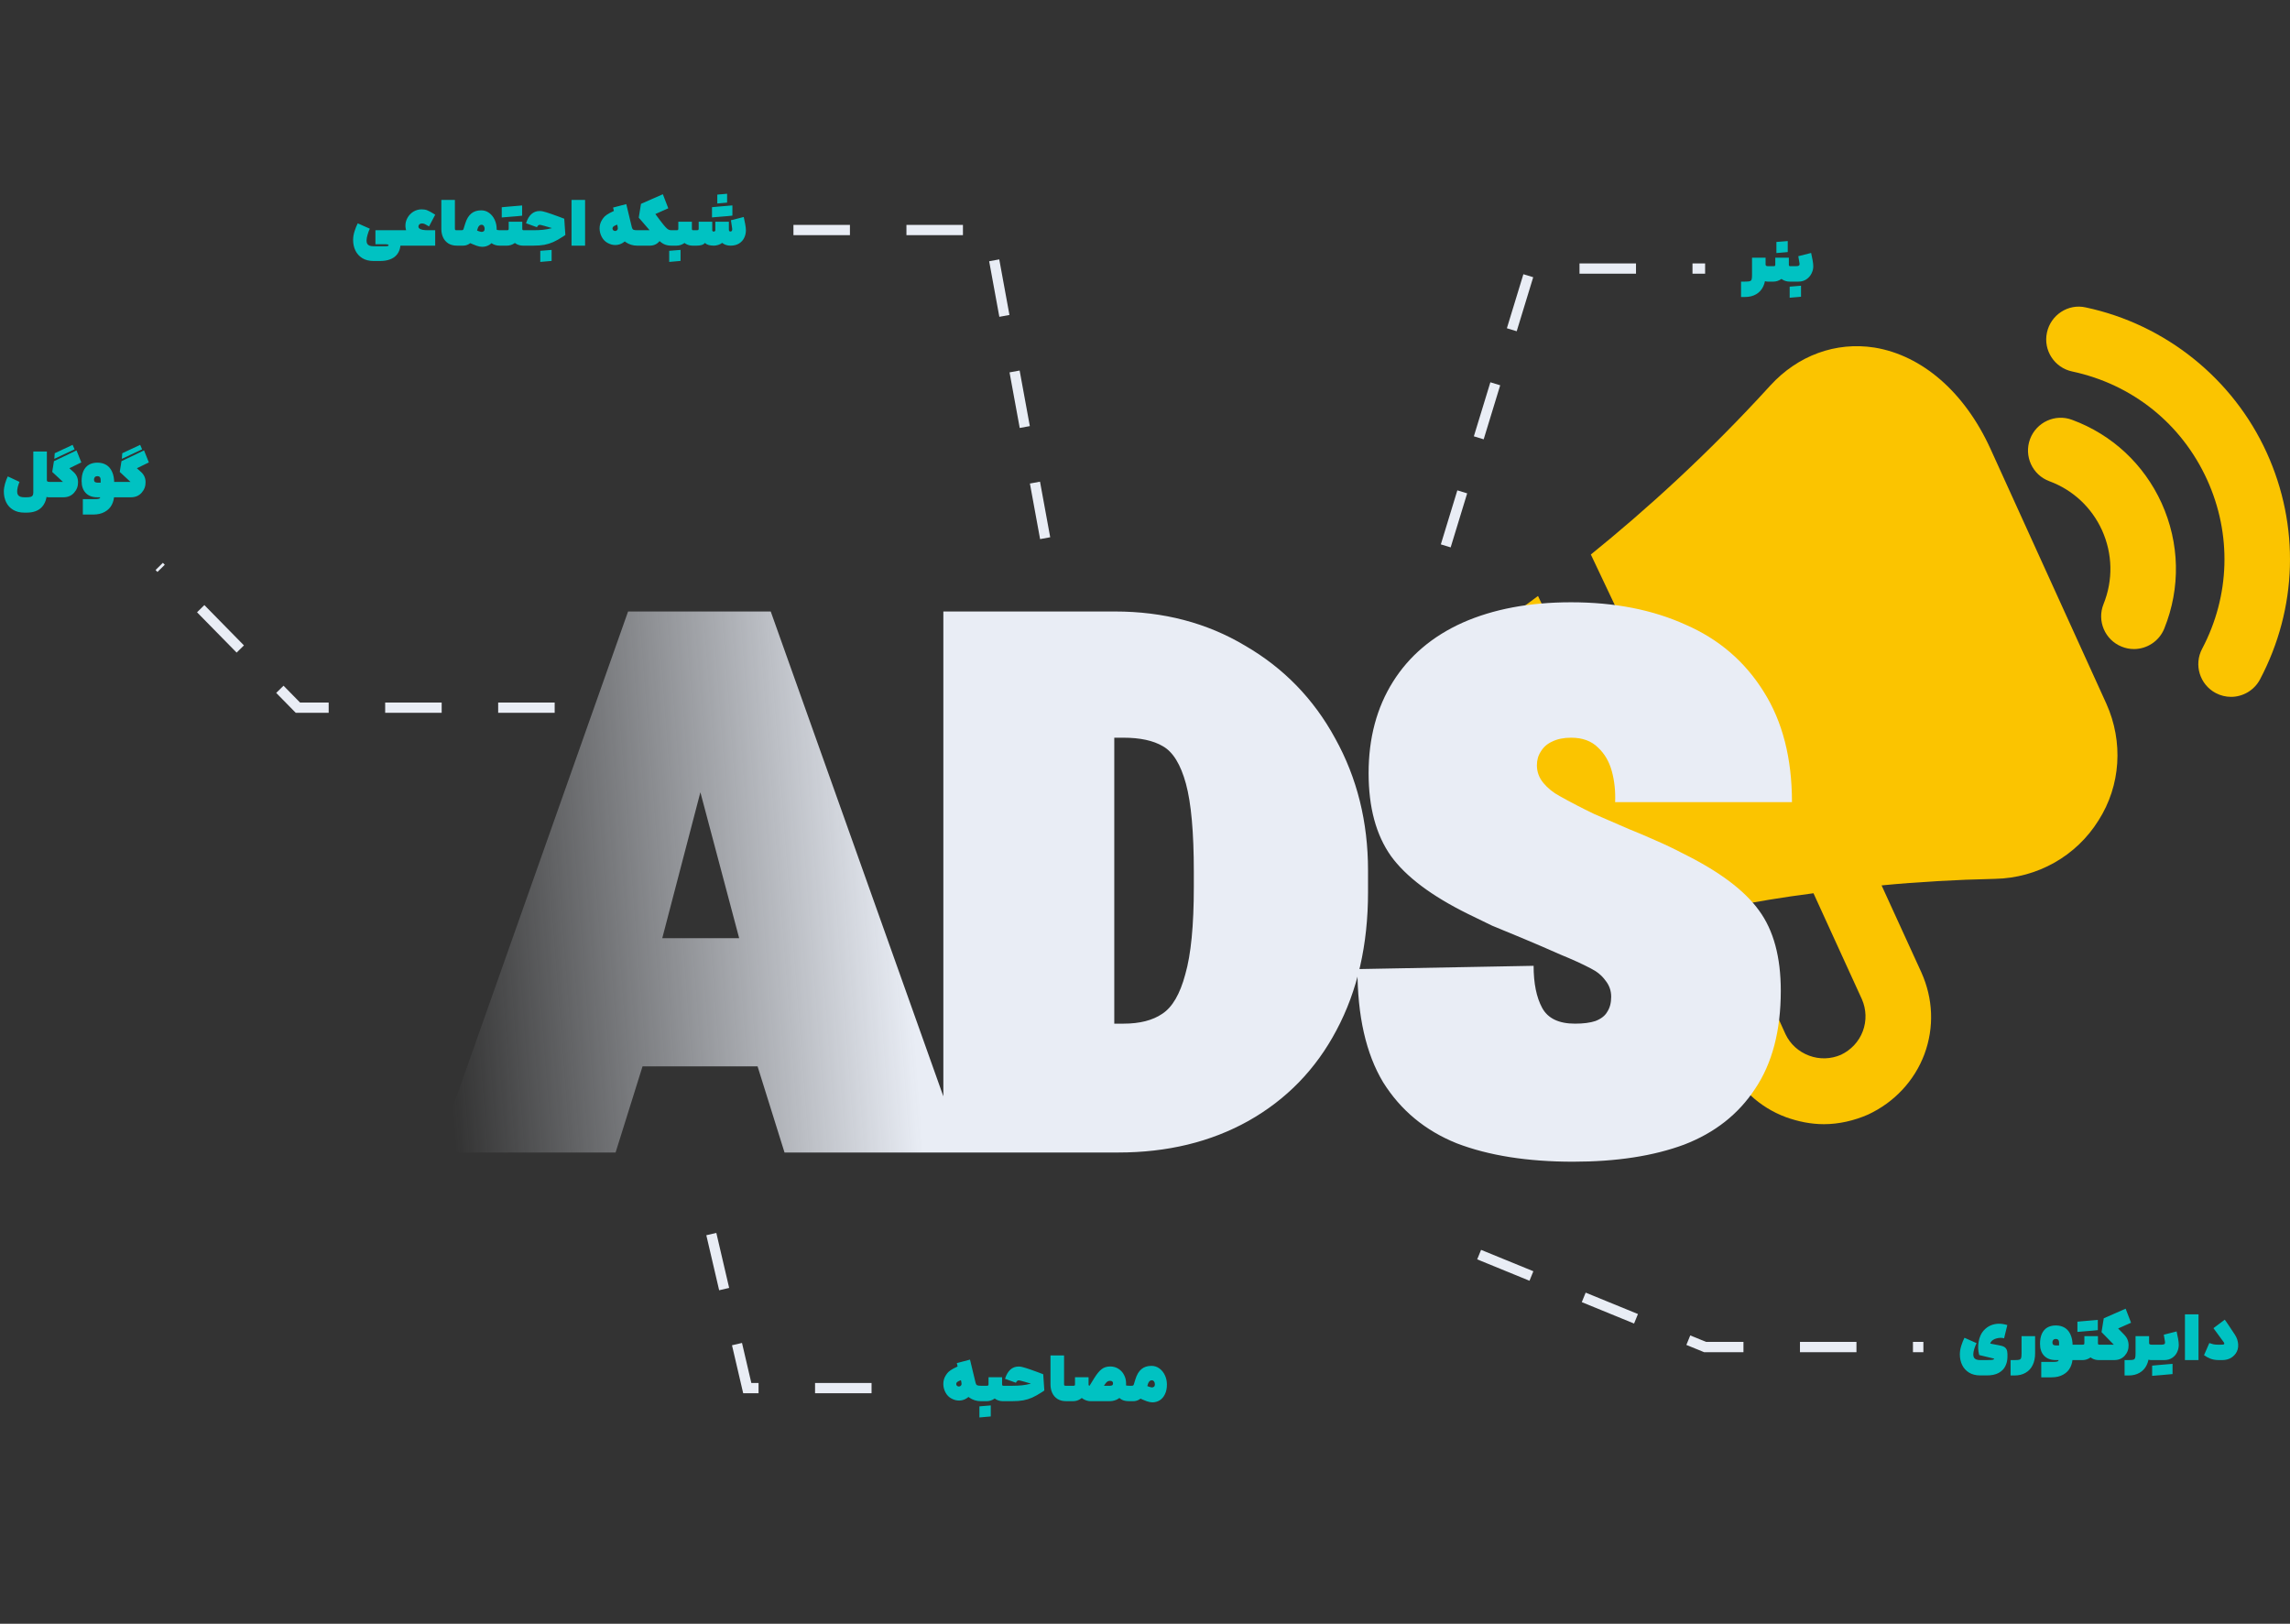 <svg width="550" height="390" viewBox="0 0 550 390" fill="none" xmlns="http://www.w3.org/2000/svg">
<rect x="0" y="0" width="550" height="390" fill="#333333" stroke="none"/>
<g clip-path="url(#clip0_1722_25715)">
<path fill-rule="evenodd" clip-rule="evenodd" d="M447.401 247.678C446.457 250.194 444.57 252.186 442.159 253.34C439.747 254.388 437.021 254.493 434.505 253.549C431.988 252.606 429.996 250.823 428.843 248.412L415.003 217.901C421.294 216.643 428.214 215.49 435.553 214.546L447.191 240.024C448.24 242.436 448.345 245.162 447.401 247.678ZM478.017 107.705C471.831 94.18 461.66 85.373 450.232 83.485C440.9 82.018 431.779 85.373 425.173 92.607C410.18 109.068 395.187 122.594 382.081 133.184L400.848 172.816C402.631 176.801 400.848 181.414 396.864 183.196C395.816 183.721 394.767 183.93 393.614 183.93C390.678 183.93 387.847 182.253 386.484 179.317L369.394 143.144C365.619 145.975 362.055 148.491 358.804 150.693C345.489 159.815 341.819 176.486 349.473 193.157L353.562 202.174C359.853 216.014 371.281 223.982 383.863 223.982C386.484 223.982 389.105 223.668 391.727 223.039C394.033 222.41 396.55 221.78 399.171 221.256L414.584 254.913C417.415 261.099 422.447 265.922 428.948 268.333C431.883 269.382 434.924 270.011 438.07 270.011C441.634 270.011 445.304 269.172 448.659 267.704C454.95 264.768 459.773 259.631 462.185 253.235C464.596 246.734 464.282 239.814 461.451 233.523L451.91 212.659C460.507 211.82 469.629 211.296 479.17 211.086C489.34 210.876 498.672 205.634 504.019 197.036C509.366 188.648 509.995 178.164 505.906 169.042L478.017 107.705Z" fill="#FBC400"/>
<path fill-rule="evenodd" clip-rule="evenodd" d="M544.402 108.71C536.319 90.939 520.078 77.906 500.943 73.838C496.728 72.873 492.523 75.641 491.622 79.888C490.71 84.134 493.425 88.317 497.671 89.219C512.151 92.302 523.967 101.78 530.091 115.221C536.046 128.317 535.606 143.111 528.895 155.829C526.861 159.666 528.329 164.426 532.167 166.46C533.341 167.079 534.599 167.373 535.836 167.373C538.657 167.373 541.383 165.842 542.798 163.179C551.805 146.12 552.392 126.272 544.402 108.71Z" fill="#FBC400"/>
<path fill-rule="evenodd" clip-rule="evenodd" d="M497.666 100.836C493.598 99.306 489.068 101.413 487.559 105.481C486.059 109.549 488.135 114.079 492.203 115.578C497.844 117.664 502.332 121.848 504.838 127.321C507.406 133.004 507.543 139.316 505.215 145.093C503.59 149.108 505.54 153.701 509.577 155.316C510.541 155.704 511.527 155.893 512.512 155.893C515.626 155.893 518.573 154.026 519.81 150.965C523.752 141.171 523.522 130.466 519.149 120.81C514.882 111.478 507.26 104.38 497.666 100.836Z" fill="#FBC400"/>
<path d="M150.847 146.87H185.109L231.37 276.813H188.424L181.951 256.129H154.32L147.847 276.813H104.901L150.847 146.87ZM177.53 225.341L168.215 190.289L159.057 225.341H177.53ZM226.569 146.87H267.779C279.462 146.87 289.883 149.607 299.041 155.08C308.303 160.448 315.514 167.869 320.671 177.343C325.934 186.816 328.566 197.394 328.566 209.078V214.289C328.566 226.92 326.04 237.972 320.987 247.445C316.04 256.813 308.988 264.076 299.83 269.234C290.778 274.287 280.357 276.813 268.568 276.813H226.569V146.87ZM269.831 245.866C273.726 245.866 276.831 245.077 279.147 243.498C281.567 241.919 283.41 238.761 284.673 234.025C286.041 229.288 286.725 222.288 286.725 213.026V209.394C286.725 199.921 286.094 192.868 284.831 188.237C283.567 183.605 281.725 180.606 279.304 179.237C276.989 177.869 273.831 177.185 269.831 177.185H267.621V245.866H269.831ZM377.808 279.023C366.861 279.023 357.545 277.55 349.861 274.602C342.282 271.55 336.388 266.655 332.178 259.919C328.072 253.077 326.02 244.024 326.02 232.762L368.334 231.972C368.334 236.183 369.018 239.551 370.387 242.077C371.755 244.603 374.387 245.866 378.281 245.866C380.281 245.866 381.913 245.656 383.176 245.235C384.544 244.709 385.491 243.972 386.018 243.024C386.649 242.077 386.965 240.867 386.965 239.393C386.965 237.919 386.491 236.604 385.544 235.446C384.702 234.288 383.544 233.341 382.071 232.604C380.071 231.551 377.65 230.446 374.808 229.288C371.966 228.025 368.913 226.709 365.65 225.341C363.124 224.288 360.703 223.288 358.387 222.341C356.177 221.288 354.229 220.341 352.545 219.499C343.809 215.183 337.651 210.552 334.072 205.605C330.493 200.552 328.704 193.921 328.704 185.711C328.704 177.29 330.651 169.974 334.546 163.764C338.441 157.554 344.019 152.817 351.282 149.554C358.65 146.291 367.334 144.659 377.334 144.659C387.755 144.659 396.912 146.449 404.807 150.028C412.806 153.501 419.069 158.87 423.595 166.132C428.122 173.29 430.385 182.132 430.385 192.658H387.912C388.018 190.026 387.755 187.553 387.123 185.237C386.491 182.921 385.386 181.027 383.807 179.553C382.228 177.974 380.071 177.185 377.334 177.185C375.544 177.185 374.018 177.5 372.755 178.132C371.597 178.658 370.703 179.448 370.071 180.5C369.439 181.448 369.124 182.553 369.124 183.816C369.124 185.395 369.65 186.816 370.703 188.079C371.755 189.342 373.071 190.395 374.65 191.237C377.281 192.71 380.018 194.131 382.86 195.5C385.807 196.763 388.597 197.973 391.228 199.131C393.333 199.973 395.439 200.868 397.544 201.815C399.754 202.763 401.965 203.815 404.175 204.973C412.912 209.289 419.017 213.868 422.49 218.71C425.964 223.446 427.701 229.867 427.701 237.972C427.701 247.551 425.648 255.392 421.543 261.497C417.543 267.603 411.859 272.076 404.491 274.918C397.123 277.655 388.228 279.023 377.808 279.023Z" fill="url(#paint0_linear_1722_25715)"/>
<path d="M347.232 131.112L367.585 64.503H409.525" stroke="#E9EDF5" stroke-width="2.467" stroke-dasharray="13.57 13.57"/>
<path d="M251.019 129.262L237.45 55.252H188.726M133.219 169.968H71.543L38.238 136.046M170.841 296.403L179.475 333.408H215.247M355.25 301.337L409.525 323.54H461.949" stroke="#E9EDF5" stroke-width="2.467" stroke-dasharray="13.57 13.57"/>
<path d="M424.05 61.891V66.036C424.05 67.102 423.858 68.029 423.473 68.819C423.098 69.618 422.536 70.235 421.786 70.669C421.046 71.113 420.148 71.335 419.092 71.335H418.159V67.635H419.092C419.644 67.635 420.029 67.605 420.246 67.546C420.473 67.477 420.621 67.339 420.69 67.131C420.759 66.924 420.794 66.559 420.794 66.036V61.891H424.05ZM424.05 63.564C424.05 63.702 424.11 63.801 424.228 63.86C424.346 63.909 424.494 63.934 424.672 63.934H424.805L424.939 65.829L424.805 67.635H424.539C424.105 67.635 423.72 67.511 423.384 67.265C423.059 67.018 422.797 66.594 422.6 65.992C422.412 65.39 422.319 64.581 422.319 63.564H424.05ZM429.636 61.891V63.564C429.636 63.712 429.66 63.811 429.71 63.86C429.759 63.909 429.853 63.934 429.991 63.934H430.169L430.317 65.814L430.169 67.635H429.799C429.177 67.635 428.605 67.472 428.082 67.146C427.559 66.811 427.144 66.337 426.838 65.725C426.532 65.103 426.379 64.383 426.379 63.564V61.891H429.636ZM429.636 63.564C429.636 64.304 429.458 64.985 429.103 65.607C428.758 66.228 428.299 66.722 427.726 67.087C427.164 67.452 426.577 67.635 425.965 67.635H424.662V63.934H425.935C426.123 63.934 426.241 63.909 426.291 63.86C426.35 63.811 426.379 63.712 426.379 63.564H429.636ZM426.646 58.117C427.001 58.087 427.366 58.058 427.741 58.028C428.284 57.979 428.827 57.934 429.369 57.895C429.369 58.497 429.369 58.946 429.369 59.242C429.369 59.528 429.369 59.962 429.369 60.544C428.748 60.594 428.289 60.633 427.993 60.663C427.697 60.693 427.248 60.732 426.646 60.781C426.646 60.179 426.646 59.735 426.646 59.449C426.646 59.153 426.646 58.709 426.646 58.117ZM430.025 63.934H431.387C431.713 63.934 431.94 63.88 432.068 63.771C432.196 63.663 432.241 63.495 432.201 63.268C432.132 62.873 432.083 62.582 432.053 62.395C432.023 62.207 431.974 61.921 431.905 61.536L434.984 60.752C435.122 61.334 435.24 61.911 435.339 62.483C435.448 63.056 435.502 63.554 435.502 63.978C435.502 64.571 435.354 65.153 435.058 65.725C434.772 66.288 434.362 66.746 433.829 67.102C433.296 67.457 432.68 67.635 431.979 67.635H430.025V63.934ZM429.833 68.848C430.188 68.819 430.553 68.789 430.928 68.76C431.471 68.72 432.014 68.676 432.556 68.626C432.556 69.228 432.556 69.672 432.556 69.959C432.556 70.255 432.556 70.694 432.556 71.276C431.935 71.325 431.476 71.365 431.18 71.394C430.884 71.424 430.435 71.463 429.833 71.513C429.833 70.911 429.833 70.462 429.833 70.166C429.833 69.88 429.833 69.441 429.833 68.848Z" fill="#00C2C2"/>
<path d="M88.82 54.929C88.633 55.304 88.455 55.778 88.287 56.35C88.12 56.913 88.036 57.387 88.036 57.772C88.036 58.087 88.09 58.349 88.199 58.556C88.317 58.753 88.5 58.901 88.746 59C88.993 59.099 89.319 59.148 89.723 59.148H92.639C92.738 59.148 92.842 59.143 92.95 59.133C93.059 59.123 93.148 59.099 93.217 59.059C93.296 59.03 93.335 58.98 93.335 58.911C93.335 58.822 93.261 58.758 93.113 58.719C92.965 58.679 92.807 58.66 92.639 58.66C92.215 58.66 91.899 58.66 91.692 58.66C91.495 58.66 91.189 58.66 90.774 58.66C90.577 58.66 90.375 58.66 90.167 58.66V55.3H96.532L96.68 57.15L96.532 59H96.177C96.157 59.128 96.133 59.262 96.103 59.4C96.083 59.548 96.059 59.671 96.029 59.77C95.871 60.342 95.6 60.846 95.215 61.28C94.84 61.714 94.322 62.054 93.661 62.301C93.009 62.558 92.215 62.686 91.278 62.686H89.723C88.658 62.686 87.755 62.459 87.015 62.005C86.284 61.551 85.732 60.939 85.357 60.169C84.992 59.41 84.809 58.561 84.809 57.623C84.809 56.972 84.922 56.282 85.15 55.551C85.386 54.811 85.643 54.175 85.919 53.642L88.82 54.929ZM104.524 59H96.383V55.3H104.524V59ZM102.852 58.748C101.697 58.748 100.71 58.522 99.891 58.068C99.082 57.614 98.465 57.051 98.041 56.38C97.626 55.699 97.404 55.033 97.375 54.382C97.345 53.652 97.503 52.976 97.848 52.354C98.194 51.722 98.668 51.219 99.269 50.844C99.881 50.469 100.547 50.282 101.268 50.282C101.791 50.282 102.235 50.356 102.6 50.504C102.975 50.652 103.458 50.908 104.051 51.273L104.524 51.569L103.044 54.382C103.024 54.362 102.96 54.328 102.852 54.278C102.407 54.012 102.087 53.839 101.889 53.76C101.692 53.681 101.475 53.652 101.238 53.671C101.011 53.691 100.829 53.775 100.69 53.923C100.552 54.071 100.488 54.244 100.498 54.441C100.498 54.629 100.587 54.786 100.764 54.915C100.952 55.043 101.218 55.142 101.564 55.211C101.909 55.27 102.338 55.3 102.852 55.3V58.748ZM109.76 59C108.931 59 108.235 58.822 107.673 58.467C107.111 58.102 106.691 57.619 106.415 57.017C106.139 56.415 106 55.749 106 55.018V48.017H109.257V54.929C109.257 55.018 109.267 55.092 109.286 55.152C109.316 55.201 109.356 55.24 109.405 55.27C109.454 55.29 109.523 55.3 109.612 55.3H110.5L110.648 57.061L110.5 59H109.76ZM110.347 55.3H110.806C110.954 55.3 111.067 55.28 111.146 55.24C111.225 55.201 111.284 55.127 111.324 55.018L111.738 53.686C112.074 52.611 112.552 51.816 113.174 51.303C113.796 50.78 114.595 50.519 115.572 50.519C116.282 50.519 116.919 50.726 117.481 51.14C118.054 51.555 118.498 52.107 118.814 52.798C119.129 53.479 119.287 54.214 119.287 55.004C119.287 55.911 119.129 56.686 118.814 57.328C118.508 57.969 118.088 58.457 117.555 58.793C117.032 59.118 116.445 59.281 115.794 59.281C115.389 59.281 114.94 59.193 114.447 59.015C113.954 58.837 113.154 58.502 112.049 58.008L111.783 57.89L113.233 54.826C113.361 54.875 113.44 54.91 113.47 54.929C114.161 55.216 114.669 55.418 114.995 55.536C115.33 55.645 115.557 55.699 115.676 55.699C115.893 55.699 116.065 55.64 116.194 55.522C116.332 55.393 116.401 55.206 116.401 54.959C116.401 54.673 116.332 54.441 116.194 54.263C116.055 54.076 115.868 53.982 115.631 53.982C115.434 53.982 115.261 54.056 115.113 54.204C114.965 54.342 114.852 54.525 114.773 54.752L114.195 56.543C114.037 57.036 113.806 57.471 113.5 57.846C113.204 58.211 112.858 58.497 112.463 58.704C112.079 58.901 111.669 59 111.235 59H110.347V55.3ZM120.353 57.15L120.205 59H120.027C119.287 59 118.651 58.818 118.118 58.452C117.595 58.087 117.195 57.599 116.919 56.987C116.652 56.375 116.519 55.704 116.519 54.974L119.154 55.004C119.164 55.053 119.193 55.102 119.243 55.152C119.302 55.191 119.396 55.226 119.524 55.255C119.652 55.285 119.82 55.3 120.027 55.3H120.205L120.353 57.15ZM125.434 53.257V54.929C125.434 55.078 125.458 55.176 125.508 55.226C125.557 55.275 125.651 55.3 125.789 55.3H126.174L126.307 57.209L126.174 59H125.597C124.975 59 124.403 58.837 123.88 58.512C123.357 58.176 122.942 57.703 122.636 57.091C122.33 56.469 122.177 55.749 122.177 54.929V53.257H125.434ZM125.434 54.929C125.434 55.67 125.256 56.35 124.901 56.972C124.556 57.594 124.097 58.087 123.524 58.452C122.962 58.818 122.375 59 121.763 59H120.061V55.3H121.733C121.921 55.3 122.039 55.275 122.089 55.226C122.148 55.176 122.177 55.078 122.177 54.929H125.434ZM120.505 49.778C120.86 49.749 121.121 49.724 121.289 49.704C121.467 49.685 121.728 49.66 122.074 49.63C122.37 49.601 122.661 49.576 122.947 49.556C122.967 49.843 122.982 50.129 122.991 50.415C123.001 50.701 123.001 50.977 122.991 51.244C122.991 51.51 122.977 51.772 122.947 52.028C122.394 52.078 121.98 52.112 121.704 52.132C121.437 52.152 121.038 52.186 120.505 52.236C120.505 51.683 120.505 51.273 120.505 51.007C120.505 50.731 120.505 50.321 120.505 49.778ZM122.947 49.556C123.5 49.507 123.909 49.472 124.176 49.453C124.452 49.433 124.861 49.398 125.404 49.349C125.404 49.902 125.404 50.316 125.404 50.593C125.404 50.859 125.404 51.264 125.404 51.806C125.039 51.846 124.649 51.885 124.235 51.925C123.82 51.954 123.391 51.989 122.947 52.028C122.917 51.762 122.903 51.495 122.903 51.229C122.893 50.963 122.893 50.691 122.903 50.415C122.913 50.129 122.927 49.843 122.947 49.556ZM126.031 55.3H128.118C128.927 55.3 129.687 55.265 130.397 55.196C131.118 55.117 131.794 54.994 132.425 54.826C133.067 54.648 133.644 54.421 134.157 54.145L134.379 54.012L134.024 55.196L132.662 54.811C132.04 54.624 131.409 54.441 130.767 54.263C130.136 54.086 129.761 53.997 129.642 53.997C129.494 53.997 129.361 54.051 129.243 54.16C129.134 54.258 129.04 54.397 128.961 54.574L126.341 53.627C126.657 52.64 127.087 51.905 127.629 51.421C128.172 50.928 128.838 50.681 129.628 50.681C130.042 50.681 130.585 50.79 131.256 51.007C131.927 51.214 132.904 51.555 134.187 52.028C134.483 52.147 134.927 52.315 135.519 52.532L135.785 56.439L135.238 56.809C134.359 57.382 133.57 57.826 132.869 58.142C132.169 58.447 131.448 58.669 130.708 58.808C129.968 58.936 129.105 59 128.118 59H126.031V55.3ZM129.761 60.243C130.116 60.214 130.481 60.184 130.856 60.155C131.399 60.115 131.942 60.071 132.484 60.022C132.484 60.623 132.484 61.068 132.484 61.354C132.484 61.65 132.484 62.089 132.484 62.671C131.863 62.72 131.404 62.76 131.108 62.789C130.812 62.819 130.363 62.858 129.761 62.908C129.761 62.306 129.761 61.857 129.761 61.561C129.761 61.275 129.761 60.836 129.761 60.243ZM137.267 48.017H140.523V59H137.267V48.017ZM151.761 54.619C151.831 54.895 151.949 55.078 152.117 55.166C152.284 55.255 152.58 55.3 153.005 55.3H153.301L153.449 57.15L153.301 59H153.005C151.998 59 151.081 58.714 150.252 58.142C149.433 57.559 148.88 56.671 148.594 55.477C148.15 53.602 147.701 51.727 147.247 49.852L150.414 49.023L151.761 54.619ZM151.451 53.464C151.539 54.244 151.539 54.905 151.451 55.448C151.362 55.98 151.194 56.454 150.947 56.869C150.592 57.49 150.143 57.974 149.6 58.319C149.058 58.665 148.465 58.842 147.824 58.852C147.193 58.862 146.571 58.699 145.959 58.364C145.357 58.048 144.883 57.569 144.538 56.928C144.193 56.286 144.015 55.601 144.005 54.87C144.005 54.13 144.188 53.464 144.553 52.872C144.77 52.507 145.002 52.206 145.249 51.969C145.505 51.722 145.915 51.446 146.477 51.14C147.04 50.834 147.864 50.464 148.949 50.03L150.118 53.301C149.339 53.548 148.737 53.755 148.313 53.923C147.898 54.081 147.617 54.209 147.469 54.308C147.331 54.397 147.237 54.486 147.188 54.574C147.099 54.722 147.079 54.88 147.128 55.048C147.178 55.206 147.276 55.324 147.424 55.403C147.572 55.482 147.73 55.502 147.898 55.462C148.076 55.413 148.209 55.314 148.298 55.166C148.357 55.068 148.387 54.969 148.387 54.87C148.396 54.772 148.382 54.629 148.342 54.441L151.451 53.464ZM160.505 50.03L157.397 51.407L158.522 52.916C159.074 53.657 159.331 54.51 159.291 55.477C159.252 56.444 158.941 57.273 158.359 57.964C157.777 58.655 157.022 59 156.094 59H153.149V55.3H156.02L153.415 52.28L153.948 48.964L159.203 46.655L160.505 50.03ZM161.497 57.15L161.349 59H161.201C160.569 59 159.997 58.882 159.484 58.645C158.981 58.398 158.477 58.013 157.974 57.49C157.471 56.967 156.874 56.237 156.183 55.3L155.902 54.915L158.522 52.916L158.818 53.301C159.252 53.864 159.597 54.283 159.854 54.559C160.11 54.836 160.337 55.028 160.535 55.137C160.742 55.245 160.964 55.3 161.201 55.3H161.349L161.497 57.15ZM166.174 53.257V54.929C166.174 55.078 166.198 55.176 166.248 55.226C166.297 55.275 166.391 55.3 166.529 55.3H166.706L166.854 57.179L166.706 59H166.336C165.715 59 165.142 58.837 164.619 58.512C164.096 58.176 163.682 57.703 163.376 57.091C163.07 56.469 162.917 55.749 162.917 54.929V53.257H166.174ZM166.174 54.929C166.174 55.67 165.996 56.35 165.641 56.972C165.295 57.594 164.836 58.087 164.264 58.452C163.702 58.818 163.114 59 162.503 59H161.2V55.3H162.473C162.661 55.3 162.779 55.275 162.828 55.226C162.888 55.176 162.917 55.078 162.917 54.929H166.174ZM160.726 60.243C161.082 60.214 161.447 60.184 161.822 60.155C162.365 60.115 162.907 60.071 163.45 60.022C163.45 60.623 163.45 61.068 163.45 61.354C163.45 61.65 163.45 62.089 163.45 62.671C162.828 62.72 162.369 62.76 162.073 62.789C161.777 62.819 161.328 62.858 160.726 62.908C160.726 62.306 160.726 61.857 160.726 61.561C160.726 61.275 160.726 60.836 160.726 60.243ZM166.563 55.3H167.362C167.52 55.3 167.634 55.275 167.703 55.226C167.772 55.166 167.806 55.068 167.806 54.929V53.257H171.063V55.3C171.063 55.388 171.097 55.467 171.166 55.536C171.245 55.596 171.334 55.625 171.433 55.625C171.532 55.625 171.615 55.596 171.684 55.536C171.763 55.467 171.803 55.388 171.803 55.3V53.257H175.059V55.211C175.059 55.329 175.094 55.428 175.163 55.507C175.242 55.576 175.341 55.61 175.459 55.61C175.607 55.61 175.716 55.546 175.785 55.418C175.864 55.29 175.883 55.097 175.844 54.841C175.775 54.397 175.725 54.071 175.696 53.864C175.666 53.647 175.617 53.326 175.548 52.902L178.627 52.117C178.765 52.699 178.883 53.277 178.982 53.849C179.09 54.421 179.145 54.92 179.145 55.344C179.145 55.956 179.012 56.543 178.745 57.105C178.489 57.658 178.084 58.112 177.531 58.467C176.979 58.822 176.283 59 175.444 59C175.059 59 174.699 58.946 174.364 58.837C174.028 58.719 173.717 58.551 173.431 58.334C173.214 58.531 172.913 58.694 172.528 58.822C172.143 58.941 171.778 59 171.433 59C170.969 59 170.545 58.946 170.16 58.837C169.785 58.719 169.509 58.551 169.331 58.334C169.124 58.581 168.847 58.753 168.502 58.852C168.167 58.951 167.782 59 167.347 59H166.563V55.3ZM172.277 46.744C172.809 46.695 173.204 46.66 173.461 46.64C173.727 46.621 174.117 46.586 174.63 46.537C174.63 47.02 174.63 47.38 174.63 47.617C174.63 47.844 174.63 48.195 174.63 48.668C174.097 48.718 173.698 48.752 173.431 48.772C173.175 48.792 172.79 48.826 172.277 48.876C172.277 48.392 172.277 48.037 172.277 47.81C172.277 47.573 172.277 47.218 172.277 46.744ZM171.004 49.764C171.359 49.734 171.62 49.709 171.788 49.69C171.966 49.67 172.227 49.645 172.573 49.616C172.869 49.586 173.16 49.561 173.446 49.542C173.446 50.104 173.446 50.523 173.446 50.8C173.446 51.066 173.446 51.471 173.446 52.014C172.893 52.063 172.479 52.097 172.203 52.117C171.936 52.137 171.536 52.171 171.004 52.221C171.004 51.668 171.004 51.259 171.004 50.992C171.004 50.716 171.004 50.306 171.004 49.764ZM173.446 49.542C173.999 49.492 174.408 49.458 174.675 49.438C174.951 49.418 175.36 49.384 175.903 49.334C175.903 49.887 175.903 50.301 175.903 50.578C175.903 50.844 175.903 51.249 175.903 51.791C175.538 51.831 175.148 51.87 174.734 51.91C174.319 51.94 173.89 51.974 173.446 52.014C173.446 51.451 173.446 51.037 173.446 50.77C173.446 50.494 173.446 50.084 173.446 49.542Z" fill="#00C2C2"/>
<path d="M5.898 123.128C4.812 123.128 3.894 122.901 3.144 122.447C2.394 121.993 1.837 121.381 1.472 120.612C1.107 119.852 0.924 119.003 0.924 118.066C0.924 117.473 1.018 116.847 1.205 116.186C1.393 115.525 1.615 114.937 1.871 114.424L4.684 115.742C4.536 116.077 4.403 116.467 4.284 116.911C4.176 117.355 4.121 117.735 4.121 118.051C4.121 118.367 4.181 118.628 4.299 118.835C4.417 119.033 4.605 119.186 4.861 119.294C5.128 119.393 5.473 119.442 5.898 119.442H6.327C6.781 119.442 7.126 119.408 7.363 119.339C7.6 119.269 7.763 119.156 7.851 118.998C7.95 118.84 8 118.608 8 118.302V108.444H11.256V118.288C11.256 119.748 10.851 120.917 10.042 121.796C9.233 122.684 7.995 123.128 6.327 123.128H5.898ZM11.744 119.442C11.31 119.442 10.925 119.319 10.59 119.072C10.264 118.825 10.003 118.401 9.805 117.799C9.618 117.197 9.524 116.388 9.524 115.372H11.256C11.256 115.51 11.315 115.608 11.434 115.668C11.552 115.717 11.7 115.742 11.878 115.742H12.011L12.188 117.621L12.011 119.442H11.744ZM19.528 111.064L16.657 112.47L17.648 113.358C18.369 114 18.734 114.809 18.744 115.786C18.763 116.763 18.448 117.617 17.796 118.347C17.145 119.077 16.287 119.442 15.221 119.442H11.92V115.742H15.117L12.541 113.344L12.956 110.768L18.374 108.178L19.528 111.064ZM13.148 108.859L17.441 106.846L17.915 107.926L13.045 110.206L13.148 108.859ZM22.353 119.886C22.955 119.886 23.365 119.866 23.582 119.827C23.809 119.797 23.962 119.704 24.041 119.546C24.13 119.398 24.174 119.131 24.174 118.746V115.209C24.174 114.942 24.105 114.735 23.967 114.587C23.838 114.439 23.646 114.365 23.39 114.365C23.133 114.365 22.931 114.444 22.783 114.602C22.645 114.75 22.575 114.952 22.575 115.209C22.575 115.455 22.645 115.638 22.783 115.756C22.921 115.865 23.123 115.919 23.39 115.919H25.314L26.113 115.742H28.304L28.511 117.666L28.304 119.442H23.39C22.186 119.442 21.253 119.097 20.592 118.406C19.931 117.715 19.6 116.758 19.6 115.534C19.6 114.597 19.743 113.803 20.029 113.151C20.326 112.49 20.755 111.987 21.317 111.641C21.89 111.296 22.58 111.123 23.39 111.123C24.218 111.123 24.934 111.306 25.536 111.671C26.138 112.036 26.602 112.589 26.927 113.329C27.263 114.059 27.43 114.972 27.43 116.067V118.746C27.43 119.654 27.243 120.473 26.868 121.204C26.503 121.934 25.936 122.511 25.166 122.935C24.406 123.37 23.468 123.587 22.353 123.587H19.896V119.886H22.353ZM35.747 111.064L32.875 112.47L33.867 113.358C34.587 114 34.953 114.809 34.962 115.786C34.982 116.763 34.666 117.617 34.015 118.347C33.364 119.077 32.505 119.442 31.439 119.442H28.139V115.742H31.336L28.76 113.344L29.175 110.768L34.592 108.178L35.747 111.064ZM29.367 108.859L33.66 106.846L34.133 107.926L29.264 110.206L29.367 108.859Z" fill="#00C2C2"/>
<path d="M234.318 332.158C234.387 332.435 234.505 332.617 234.673 332.706C234.841 332.795 235.137 332.839 235.561 332.839H235.857L236.005 334.69L235.857 336.54H235.561C234.554 336.54 233.637 336.254 232.808 335.681C231.989 335.099 231.436 334.211 231.15 333.017C230.706 331.142 230.257 329.267 229.803 327.392L232.971 326.563L234.318 332.158ZM234.007 331.004C234.096 331.783 234.096 332.445 234.007 332.987C233.918 333.52 233.75 333.994 233.504 334.408C233.148 335.03 232.699 335.514 232.157 335.859C231.614 336.204 231.022 336.382 230.38 336.392C229.749 336.402 229.127 336.239 228.515 335.903C227.913 335.588 227.44 335.109 227.094 334.467C226.749 333.826 226.571 333.14 226.561 332.41C226.561 331.67 226.744 331.004 227.109 330.412C227.326 330.047 227.558 329.746 227.805 329.509C228.061 329.262 228.471 328.986 229.033 328.68C229.596 328.374 230.42 328.004 231.505 327.57L232.675 330.841C231.895 331.088 231.293 331.295 230.869 331.463C230.454 331.621 230.173 331.749 230.025 331.848C229.887 331.936 229.793 332.025 229.744 332.114C229.655 332.262 229.635 332.42 229.685 332.588C229.734 332.746 229.833 332.864 229.981 332.943C230.129 333.022 230.287 333.042 230.454 333.002C230.632 332.953 230.765 332.854 230.854 332.706C230.913 332.607 230.943 332.509 230.943 332.41C230.953 332.311 230.938 332.168 230.898 331.981L234.007 331.004ZM240.678 330.797V332.469C240.678 332.617 240.703 332.716 240.752 332.765C240.802 332.815 240.895 332.839 241.034 332.839H241.211L241.359 334.719L241.211 336.54H240.841C240.219 336.54 239.647 336.377 239.124 336.051C238.601 335.716 238.187 335.242 237.881 334.63C237.575 334.009 237.422 333.288 237.422 332.469V330.797H240.678ZM240.678 332.469C240.678 333.209 240.501 333.89 240.145 334.512C239.8 335.134 239.341 335.627 238.769 335.992C238.206 336.357 237.619 336.54 237.007 336.54H235.705V332.839H236.978C237.165 332.839 237.284 332.815 237.333 332.765C237.392 332.716 237.422 332.617 237.422 332.469H240.678ZM235.231 337.783C235.586 337.754 235.951 337.724 236.326 337.694C236.869 337.655 237.412 337.61 237.955 337.561C237.955 338.163 237.955 338.607 237.955 338.893C237.955 339.189 237.955 339.629 237.955 340.211C237.333 340.26 236.874 340.3 236.578 340.329C236.282 340.359 235.833 340.398 235.231 340.448C235.231 339.846 235.231 339.397 235.231 339.101C235.231 338.814 235.231 338.375 235.231 337.783ZM241.068 332.839H243.155C243.964 332.839 244.724 332.805 245.434 332.736C246.155 332.657 246.831 332.533 247.462 332.366C248.104 332.188 248.681 331.961 249.194 331.685L249.416 331.551L249.061 332.736L247.699 332.351C247.077 332.163 246.446 331.981 245.804 331.803C245.173 331.625 244.798 331.537 244.679 331.537C244.531 331.537 244.398 331.591 244.28 331.7C244.171 331.798 244.077 331.936 243.998 332.114L241.378 331.167C241.694 330.18 242.124 329.445 242.666 328.961C243.209 328.468 243.875 328.221 244.665 328.221C245.079 328.221 245.622 328.33 246.293 328.547C246.964 328.754 247.941 329.094 249.224 329.568C249.52 329.686 249.964 329.854 250.556 330.071L250.822 333.979L250.275 334.349C249.396 334.921 248.607 335.365 247.906 335.681C247.206 335.987 246.485 336.209 245.745 336.347C245.005 336.476 244.142 336.54 243.155 336.54H241.068V332.839ZM256.064 336.54C255.235 336.54 254.539 336.362 253.977 336.007C253.414 335.642 252.995 335.158 252.718 334.556C252.442 333.954 252.304 333.288 252.304 332.558V325.557H255.56V332.469C255.56 332.558 255.57 332.632 255.59 332.691C255.62 332.741 255.659 332.78 255.708 332.81C255.758 332.829 255.827 332.839 255.916 332.839H256.804L256.952 334.601L256.804 336.54H256.064ZM262.867 330.915C263.479 329.948 264.056 329.257 264.599 328.843C265.152 328.418 265.838 328.206 266.657 328.206C267.387 328.206 268.038 328.389 268.61 328.754C269.193 329.119 269.647 329.617 269.972 330.249C270.298 330.871 270.461 331.561 270.461 332.321C270.461 333.071 270.298 333.772 269.972 334.423C269.647 335.065 269.183 335.578 268.581 335.963C267.979 336.347 267.273 336.54 266.464 336.54H261.92C261.318 336.54 260.726 336.362 260.144 336.007C259.571 335.652 259.103 335.168 258.737 334.556C258.372 333.935 258.19 333.259 258.19 332.528V330.797H261.446V332.528C261.446 332.637 261.471 332.716 261.52 332.765C261.57 332.815 261.639 332.839 261.727 332.839H266.597C266.844 332.839 267.027 332.795 267.145 332.706C267.263 332.617 267.323 332.459 267.323 332.232C267.323 332.045 267.259 331.902 267.13 331.803C267.012 331.704 266.854 331.655 266.657 331.655C266.459 331.655 266.287 331.685 266.138 331.744C266 331.803 265.867 331.897 265.739 332.025C265.611 332.153 265.472 332.331 265.324 332.558C264.673 333.565 264.017 334.576 263.356 335.592L261.002 333.935L262.867 330.915ZM261.446 332.528C261.446 333.19 261.274 333.831 260.928 334.453C260.593 335.074 260.139 335.578 259.566 335.963C259.004 336.347 258.397 336.54 257.746 336.54H256.665V332.839H257.835C257.973 332.839 258.066 332.815 258.116 332.765C258.165 332.716 258.19 332.637 258.19 332.528H261.446ZM271.186 336.54C270.446 336.54 269.854 336.416 269.41 336.17C268.976 335.923 268.665 335.642 268.477 335.326C268.3 335.01 268.186 334.714 268.137 334.438L269.735 332.425C269.854 332.533 270.046 332.632 270.313 332.721C270.589 332.8 270.88 332.839 271.186 332.839H271.438L271.645 334.749L271.438 336.54H271.186ZM271.322 332.839H271.781C271.929 332.839 272.043 332.82 272.122 332.78C272.201 332.741 272.26 332.667 272.299 332.558L272.714 331.226C273.049 330.15 273.528 329.356 274.15 328.843C274.771 328.32 275.571 328.058 276.547 328.058C277.258 328.058 277.894 328.265 278.457 328.68C279.029 329.094 279.473 329.647 279.789 330.338C280.105 331.019 280.263 331.754 280.263 332.543C280.263 333.451 280.105 334.226 279.789 334.867C279.483 335.509 279.064 335.997 278.531 336.333C278.008 336.658 277.421 336.821 276.77 336.821C276.365 336.821 275.916 336.732 275.423 336.555C274.929 336.377 274.13 336.041 273.025 335.548L272.758 335.43L274.209 332.366C274.337 332.415 274.416 332.449 274.446 332.469C275.136 332.755 275.645 332.958 275.97 333.076C276.306 333.185 276.533 333.239 276.651 333.239C276.868 333.239 277.041 333.18 277.169 333.061C277.307 332.933 277.376 332.746 277.376 332.499C277.376 332.213 277.307 331.981 277.169 331.803C277.031 331.616 276.844 331.522 276.607 331.522C276.409 331.522 276.237 331.596 276.089 331.744C275.941 331.882 275.827 332.065 275.748 332.292L275.171 334.083C275.013 334.576 274.781 335.01 274.475 335.385C274.179 335.75 273.834 336.037 273.439 336.244C273.054 336.441 272.645 336.54 272.21 336.54H271.322V332.839Z" fill="#00C2C2"/>
<path d="M474.718 322.601C474.521 323.006 474.338 323.465 474.171 323.978C474.013 324.481 473.934 324.92 473.934 325.295C473.934 325.611 473.988 325.872 474.097 326.08C474.215 326.277 474.398 326.425 474.644 326.524C474.891 326.622 475.217 326.672 475.621 326.672H477.175C477.629 326.672 477.98 326.662 478.226 326.642C478.473 326.622 478.651 326.588 478.759 326.538C478.878 326.489 478.947 326.42 478.966 326.331L475.355 325.458C475.069 324.382 475.024 323.307 475.222 322.231C475.419 321.155 475.809 320.282 476.391 319.611C476.924 319.019 477.501 318.595 478.123 318.338C478.754 318.072 479.425 317.938 480.136 317.938C480.471 317.938 480.802 317.968 481.128 318.027C481.463 318.086 481.789 318.165 482.105 318.264L481.335 321.432C481.019 321.353 480.713 321.318 480.417 321.328C480.121 321.338 479.83 321.382 479.544 321.461C479.258 321.53 479.001 321.634 478.774 321.772C478.577 321.891 478.409 322.029 478.271 322.187C478.142 322.344 478.049 322.517 477.99 322.705C478.424 322.784 478.853 322.867 479.277 322.956C479.504 322.996 479.721 323.035 479.929 323.075C480.146 323.114 480.353 323.159 480.55 323.208C481.034 323.316 481.389 323.479 481.616 323.696C481.853 323.914 482.006 324.205 482.075 324.57C482.144 324.935 482.164 325.438 482.134 326.08C482.105 326.869 481.922 327.579 481.586 328.211C481.261 328.852 480.733 329.371 480.003 329.765C479.282 330.16 478.34 330.357 477.175 330.357H475.621C474.555 330.357 473.653 330.13 472.912 329.676C472.182 329.223 471.63 328.611 471.255 327.841C470.889 327.081 470.707 326.233 470.707 325.295C470.707 324.644 470.82 323.953 471.047 323.223C471.284 322.483 471.541 321.846 471.817 321.313L474.718 322.601ZM488.781 320.928V325.073C488.781 326.139 488.589 327.066 488.204 327.856C487.829 328.655 487.266 329.272 486.516 329.706C485.776 330.15 484.878 330.372 483.822 330.372H482.89V326.672H483.822C484.375 326.672 484.76 326.642 484.977 326.583C485.204 326.514 485.352 326.376 485.421 326.168C485.49 325.961 485.525 325.596 485.525 325.073V320.928H488.781ZM492.714 327.116C493.316 327.116 493.726 327.096 493.943 327.056C494.17 327.027 494.323 326.933 494.402 326.775C494.491 326.627 494.535 326.361 494.535 325.976V322.438C494.535 322.172 494.466 321.965 494.328 321.817C494.2 321.669 494.007 321.595 493.751 321.595C493.494 321.595 493.292 321.673 493.144 321.831C493.006 321.979 492.936 322.182 492.936 322.438C492.936 322.685 493.006 322.867 493.144 322.986C493.282 323.094 493.484 323.149 493.751 323.149H495.675L496.474 322.971H498.665L498.872 324.895L498.665 326.672H493.751C492.547 326.672 491.614 326.326 490.953 325.635C490.292 324.945 489.961 323.988 489.961 322.764C489.961 321.826 490.104 321.032 490.39 320.381C490.687 319.72 491.116 319.216 491.678 318.871C492.251 318.526 492.941 318.353 493.751 318.353C494.579 318.353 495.295 318.535 495.897 318.901C496.499 319.266 496.963 319.818 497.288 320.558C497.624 321.289 497.792 322.201 497.792 323.297V325.976C497.792 326.884 497.604 327.703 497.229 328.433C496.864 329.163 496.297 329.741 495.527 330.165C494.767 330.599 493.829 330.816 492.714 330.816H490.257V327.116H492.714ZM503.873 320.928V322.601C503.873 322.749 503.897 322.848 503.947 322.897C503.996 322.946 504.09 322.971 504.228 322.971H504.613L504.746 324.881L504.613 326.672H504.036C503.414 326.672 502.842 326.509 502.319 326.183C501.796 325.848 501.381 325.374 501.075 324.762C500.769 324.14 500.616 323.42 500.616 322.601V320.928H503.873ZM503.873 322.601C503.873 323.341 503.695 324.022 503.34 324.644C502.995 325.265 502.536 325.759 501.963 326.124C501.401 326.489 500.814 326.672 500.202 326.672H498.5V322.971H500.172C500.36 322.971 500.478 322.946 500.527 322.897C500.587 322.848 500.616 322.749 500.616 322.601H503.873ZM498.944 317.45C499.299 317.42 499.56 317.396 499.728 317.376C499.906 317.356 500.167 317.331 500.513 317.302C500.809 317.272 501.1 317.248 501.386 317.228C501.406 317.514 501.421 317.8 501.43 318.086C501.44 318.373 501.44 318.649 501.43 318.915C501.43 319.182 501.416 319.443 501.386 319.7C500.833 319.749 500.419 319.784 500.143 319.803C499.876 319.823 499.477 319.858 498.944 319.907C498.944 319.354 498.944 318.945 498.944 318.678C498.944 318.402 498.944 317.993 498.944 317.45ZM501.386 317.228C501.939 317.179 502.348 317.144 502.615 317.124C502.891 317.105 503.3 317.07 503.843 317.021C503.843 317.573 503.843 317.988 503.843 318.264C503.843 318.53 503.843 318.935 503.843 319.478C503.478 319.517 503.088 319.557 502.674 319.596C502.259 319.626 501.83 319.66 501.386 319.7C501.356 319.433 501.342 319.167 501.342 318.901C501.332 318.634 501.332 318.363 501.342 318.086C501.351 317.8 501.366 317.514 501.386 317.228ZM511.826 317.702L508.718 319.078L510.198 320.588C510.879 321.279 511.224 322.113 511.234 323.09C511.254 324.057 510.948 324.895 510.316 325.606C509.685 326.316 508.836 326.672 507.77 326.672H504.47V322.971H507.682L504.736 319.951L505.269 316.636L510.524 314.327L511.826 317.702ZM516.159 320.928V325.073C516.159 326.139 515.967 327.066 515.582 327.856C515.207 328.655 514.644 329.272 513.894 329.706C513.154 330.15 512.256 330.372 511.2 330.372H510.268V326.672H511.2C511.753 326.672 512.138 326.642 512.355 326.583C512.582 326.514 512.73 326.376 512.799 326.168C512.868 325.961 512.903 325.596 512.903 325.073V320.928H516.159ZM516.159 322.601C516.159 322.739 516.218 322.838 516.337 322.897C516.455 322.946 516.603 322.971 516.781 322.971H516.914L517.047 324.866L516.914 326.672H516.648C516.213 326.672 515.829 326.548 515.493 326.302C515.167 326.055 514.906 325.631 514.708 325.029C514.521 324.427 514.427 323.617 514.427 322.601H516.159ZM517.452 322.971H519.169C519.495 322.971 519.722 322.917 519.85 322.808C519.978 322.7 520.022 322.532 519.983 322.305C519.914 321.91 519.865 321.619 519.835 321.432C519.805 321.244 519.756 320.958 519.687 320.573L522.766 319.789C522.904 320.371 523.022 320.948 523.121 321.52C523.23 322.093 523.284 322.591 523.284 323.016C523.284 323.627 523.151 324.214 522.884 324.777C522.628 325.33 522.233 325.784 521.7 326.139C521.167 326.494 520.521 326.672 519.761 326.672H517.452V322.971ZM516.771 326.672V322.971H517.585L517.689 324.792L517.585 326.672H516.771ZM516.889 328.004C517.245 327.974 517.506 327.95 517.674 327.93C517.852 327.91 518.113 327.885 518.458 327.856C518.754 327.836 519.046 327.811 519.332 327.782C519.351 328.068 519.366 328.354 519.376 328.64C519.386 328.926 519.386 329.203 519.376 329.469C519.376 329.746 519.361 330.007 519.332 330.254C518.779 330.303 518.365 330.338 518.088 330.357C517.822 330.377 517.422 330.412 516.889 330.461C516.889 329.908 516.889 329.494 516.889 329.218C516.889 328.951 516.889 328.547 516.889 328.004ZM519.332 327.782C519.884 327.732 520.294 327.698 520.56 327.678C520.837 327.658 521.246 327.624 521.789 327.575C521.789 328.127 521.789 328.537 521.789 328.803C521.789 329.079 521.789 329.489 521.789 330.032C521.424 330.071 521.034 330.106 520.62 330.135C520.205 330.175 519.776 330.214 519.332 330.254C519.302 329.977 519.287 329.711 519.287 329.454C519.277 329.188 519.277 328.912 519.287 328.626C519.297 328.349 519.312 328.068 519.332 327.782ZM524.769 315.688H528.026V326.672H524.769V315.688ZM535.124 318.101C535.42 318.555 535.712 318.994 535.998 319.419C536.284 319.843 536.536 320.223 536.753 320.558C537.236 321.279 537.503 322.063 537.552 322.912C537.601 323.761 537.399 324.496 536.945 325.117C536.57 325.631 536.106 326.02 535.554 326.287C535.001 326.543 534.394 326.672 533.733 326.672H532.919C532.169 326.672 531.503 326.563 530.921 326.346C530.348 326.119 529.825 325.833 529.352 325.487L530.625 322.571L530.684 322.601C530.99 322.71 531.286 322.798 531.572 322.867C531.868 322.937 532.228 322.971 532.652 322.971H533.393C533.659 322.971 533.851 322.961 533.97 322.941C534.088 322.912 534.162 322.867 534.192 322.808C534.221 322.749 534.226 322.685 534.207 322.616C534.187 322.547 534.147 322.468 534.088 322.379C532.756 320.544 531.932 319.419 531.616 319.004L534.34 316.961L535.124 318.101Z" fill="#00C2C2"/>
</g>
<defs>
<linearGradient id="paint0_linear_1722_25715" x1="223.126" y1="292.505" x2="111.322" y2="301.133" gradientUnits="userSpaceOnUse">
<stop stop-color="#E9EDF5"/>
<stop offset="1" stop-color="#E9EDF5" stop-opacity="0"/>
</linearGradient>
<clipPath id="clip0_1722_25715">
<rect width="550" height="390" fill="white"/>
</clipPath>
</defs>
</svg>
